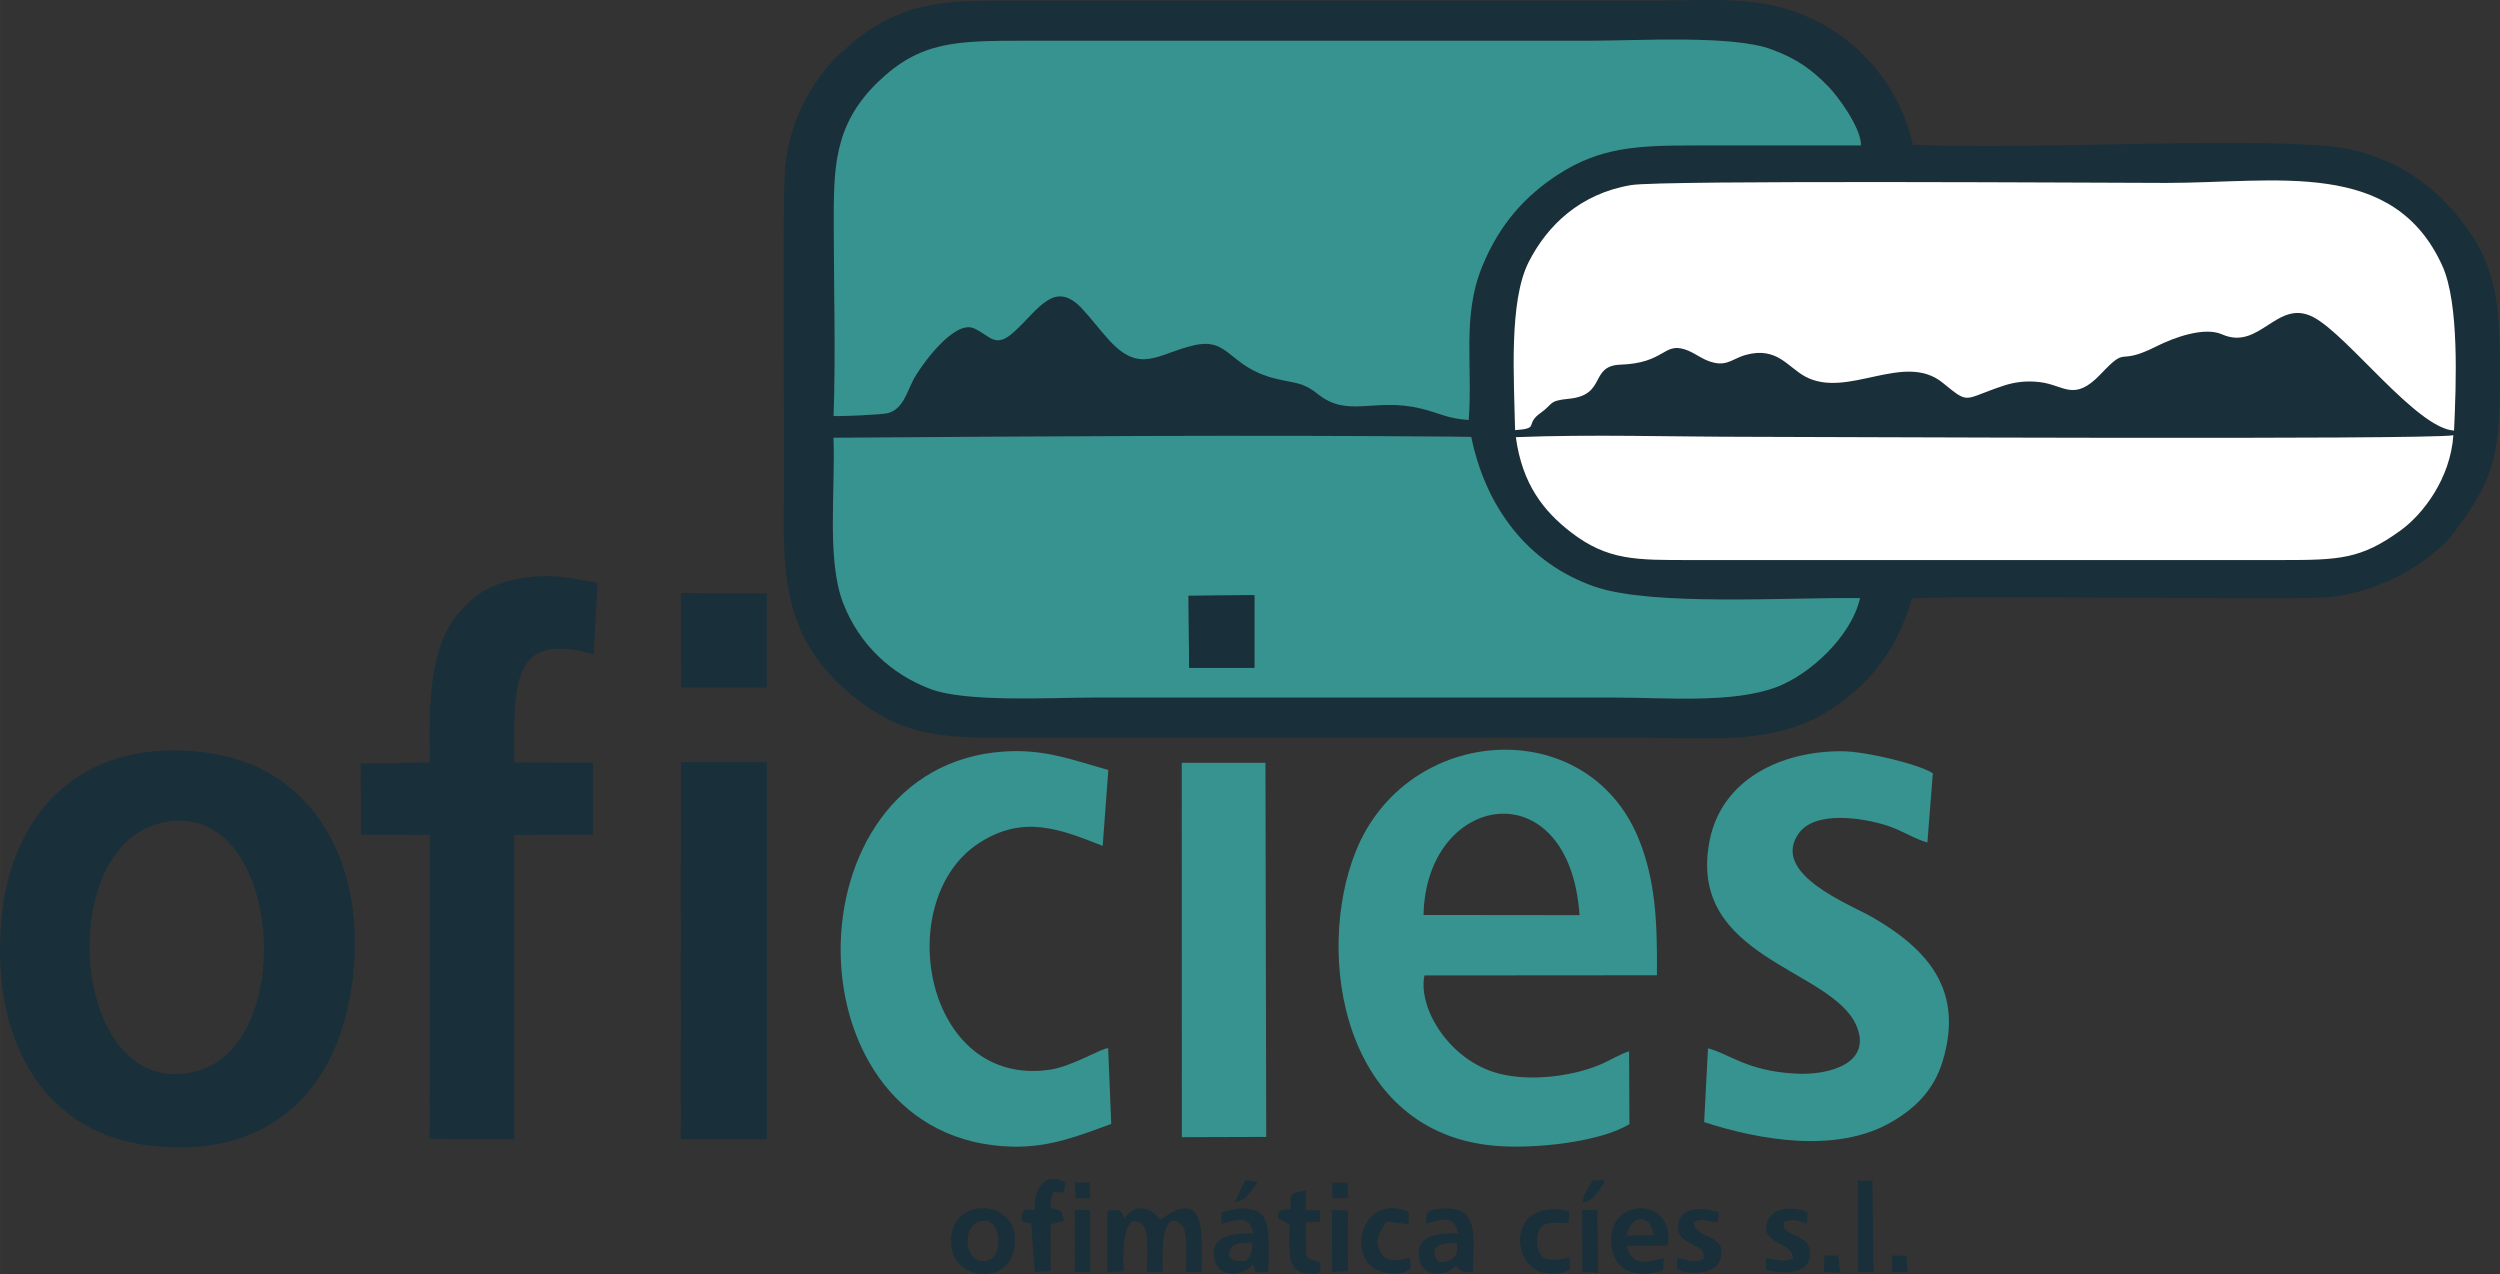<?xml version="1.0" encoding="UTF-8"?>
<!DOCTYPE svg PUBLIC "-//W3C//DTD SVG 1.0//EN" "http://www.w3.org/TR/2001/REC-SVG-20010904/DTD/svg10.dtd">
<!-- Creator: CorelDRAW X8 -->
<svg xmlns="http://www.w3.org/2000/svg" xml:space="preserve" width="309.12mm" height="157.547mm" version="1.0" style="shape-rendering:geometricPrecision; text-rendering:geometricPrecision; image-rendering:optimizeQuality; fill-rule:evenodd; clip-rule:evenodd"
viewBox="0 0 29274 14920"
 xmlns:xlink="http://www.w3.org/1999/xlink">
 <rect x="0" y="0" width="29274" height="14920" fill="#333333" stroke="none"/>
 <defs>
  <style type="text/css">
   <![CDATA[
    .fil0 {fill:#192F3A}
    .fil1 {fill:#379390}
    .fil2 {fill:white}
   ]]>
  </style>
 </defs>
 <g id="Capa_x0020_1">
  <g id="_2661154613744">
   <path class="fil0" d="M9760 5126c2401,-17 4872,-34 7261,-13l207 3c163,802 645,1479 1450,1755 673,231 2274,121 3102,133 -103,452 -590,896 -979,1042 -515,193 -1293,122 -1900,122 -2030,0 -4060,0 -6089,0 -519,0 -1497,59 -1919,-101 -456,-172 -834,-520 -1021,-1008 -194,-504 -88,-1329 -112,-1933zm7990 -7c885,-35 1836,-4 2729,-4 727,0 7885,37 8249,-18 -35,506 -354,924 -619,1115 -463,335 -712,346 -1391,346l-6915 0c-645,0 -978,7 -1411,-328 -313,-243 -567,-557 -642,-1111zm-9 -82c-11,-591 -76,-1504 159,-1968 216,-427 603,-803 1202,-902 359,-60 5643,-25 6263,-25 1296,0 2662,-291 3234,971 199,439 162,1380 137,1929 -437,-26 -1234,-1105 -1641,-1325 -430,-232 -631,396 -1076,198 -209,-93 -569,40 -767,140 -482,244 -320,-27 -653,325 -316,333 -427,127 -716,94 -156,-18 -292,-1 -424,43 -481,159 -389,227 -712,-36 -452,-367 -1114,193 -1607,-71 -208,-112 -332,-355 -699,-254 -136,37 -210,126 -366,92 -143,-31 -219,-116 -347,-157 -251,-80 -236,161 -753,179 -366,13 -159,355 -601,399 -247,24 -180,57 -334,166 -193,137 -1,181 -299,202zm-7980 -166c26,-725 2,-1500 2,-2231 0,-650 -9,-1171 517,-1679 495,-477 906,-484 1730,-484l6615 0c555,0 1658,-69 2115,100 308,113 478,242 667,434 116,118 389,490 384,692 -646,-2 -1292,0 -1938,0 -679,0 -1115,18 -1617,346 -373,244 -678,573 -882,1076 -236,580 -108,1148 -156,1793 -255,-17 -344,-83 -564,-135 -541,-130 -851,116 -1206,-171 -175,-141 -265,-122 -495,-179 -554,-139 -530,-486 -952,-390 -421,96 -624,341 -989,-55 -117,-128 -211,-256 -324,-377 -322,-340 -505,12 -792,273 -223,204 -275,50 -470,-39 -235,-106 -629,443 -714,608 -76,149 -122,337 -293,384 -68,19 -558,40 -638,34zm12627 2138c321,-39 4141,13 4782,-10 577,-20 1256,-352 1586,-791 470,-624 518,-916 518,-1864 0,-872 -61,-1303 -528,-1852 -329,-388 -835,-742 -1581,-790 -1278,-81 -3322,48 -4764,-7 -150,-649 -556,-1120 -1018,-1387 -673,-390 -1263,-299 -2107,-299l-7191 0c-865,0 -1384,-42 -1997,408 -425,312 -806,794 -892,1515 -37,311 -14,3020 -14,3565 0,1079 -122,1956 887,2718 606,458 1123,424 1991,424l7166 0c794,0 1509,83 2134,-285 470,-276 845,-700 1028,-1345z"/>
   <path class="fil1" d="M9761 4871c80,6 570,-15 638,-34 171,-47 217,-235 293,-384 85,-165 479,-714 714,-608 195,89 247,243 470,39 287,-261 470,-613 792,-273 113,121 207,249 324,377 365,396 568,151 989,55 422,-96 398,251 952,390 230,57 320,38 495,179 355,287 665,41 1206,171 220,52 309,118 564,135 48,-645 -80,-1213 156,-1793 204,-503 509,-832 882,-1076 502,-328 938,-346 1617,-346 646,0 1292,-2 1938,0 5,-202 -268,-574 -384,-692 -189,-192 -359,-321 -667,-434 -457,-169 -1560,-100 -2115,-100l-6615 0c-824,0 -1235,7 -1730,484 -526,508 -517,1029 -517,1679 0,731 24,1506 -2,2231z"/>
   <path class="fil1" d="M13918 6977l770 -7 0 850 -764 0 -6 -843zm-4158 -1851c24,604 -82,1429 112,1933 187,488 565,836 1021,1008 422,160 1400,101 1919,101 2029,0 4059,0 6089,0 607,0 1385,71 1900,-122 389,-146 876,-590 979,-1042 -828,-12 -2429,98 -3102,-133 -805,-276 -1287,-953 -1450,-1755l-207 -3c-2389,-21 -4860,-4 -7261,13z"/>
   <path class="fil2" d="M17741 5037c298,-21 106,-65 299,-202 154,-109 87,-142 334,-166 442,-44 235,-386 601,-399 517,-18 502,-259 753,-179 128,41 204,126 347,157 156,34 230,-55 366,-92 367,-101 491,142 699,254 493,264 1155,-296 1607,71 323,263 231,195 712,36 132,-44 268,-61 424,-43 289,33 400,239 716,-94 333,-352 171,-81 653,-325 198,-100 558,-233 767,-140 445,198 646,-430 1076,-198 407,220 1204,1299 1641,1325 25,-549 62,-1490 -137,-1929 -572,-1262 -1938,-971 -3234,-971 -620,0 -5904,-35 -6263,25 -599,99 -986,475 -1202,902 -235,464 -170,1377 -159,1968z"/>
   <path class="fil2" d="M17750 5119c75,554 329,868 642,1111 433,335 766,328 1411,328l6915 0c679,0 928,-11 1391,-346 265,-191 584,-609 619,-1115 -364,55 -7522,18 -8249,18 -893,0 -1844,-31 -2729,4z"/>
   <path class="fil0" d="M1854 9645c1432,-390 1676,2580 442,2900 -1445,375 -1691,-2561 -442,-2900zm2273 1840c176,-1385 -469,-2493 -1675,-2667 -1439,-209 -2312,644 -2434,1931 -132,1395 463,2498 1699,2660 1447,189 2250,-656 2410,-1924z"/>
   <path class="fil1" d="M16669 10714c29,-1442 1709,-1715 1827,2l-1827 -2zm2407 1596c-102,30 -228,111 -345,159 -357,148 -886,203 -1248,82 -541,-179 -880,-762 -803,-1129l2722 -2c5,-601 -12,-1116 -222,-1617 -610,-1455 -2703,-1323 -3303,163 -489,1212 -154,3310 1644,3452 470,37 1215,-47 1559,-254l-4 -854z"/>
   <path class="fil0" d="M6999 6827c-331,-63 -587,-120 -944,-46 -347,72 -495,187 -672,383 -358,394 -368,1122 -347,1764l-812 11 4 836 805 1 -2 3562 991 3 0 -3564 921 -4 -1 -842 -919 -3c-1,-846 -71,-1561 927,-1266l49 -835z"/>
   <path class="fil1" d="M22633 9055c-168,-109 -785,-255 -1051,-258 -722,-8 -1424,327 -1564,1051 -267,1375 1429,1490 1719,2160 191,444 -319,585 -707,564 -581,-30 -786,-237 -1030,-296l-45 864c665,215 1552,365 2184,4 282,-161 504,-373 609,-718 249,-822 -161,-1303 -824,-1686 -267,-153 -1194,-507 -863,-979 192,-275 759,-183 1035,-94 178,58 324,158 473,198l64 -810z"/>
   <path class="fil1" d="M12978 9016c-404,-111 -738,-248 -1219,-216 -2574,168 -2567,4570 101,4627 444,10 800,-139 1152,-266l-36 -888c-86,5 -420,213 -677,252 -1483,224 -1866,-1994 -829,-2657 515,-329 938,-162 1442,37l66 -889z"/>
   <path class="fil0" d="M7972 13340l1007 2 0 -4418 -1006 0 -1 4416z"/>
   <path class="fil1" d="M13839 13316l988 -3 -9 -4381 -980 0 1 4384z"/>
   <path class="fil0" d="M7977 8050l1001 1 1 -1102 -1006 -4 4 1105z"/>
   <path class="fil0" d="M13924 7820l764 0 0 -850 -770 7 6 843z"/>
   <path class="fil0" d="M13155 14693c0,-139 30,-529 228,-348 79,72 43,424 46,550l185 -3c-2,-153 -32,-762 224,-550 74,60 52,439 50,552l182 0c1,-398 72,-1019 -481,-612 -170,-205 -356,-144 -421,-8 -4,-6 -6,-16 -9,-20 -36,-69 -12,-99 -190,-77l-4 720 191 -10 -1 -194z"/>
   <path class="fil0" d="M11452 14309c272,-109 316,388 121,449 -268,84 -324,-369 -121,-449zm-312 283c46,448 800,464 742,-123 -44,-451 -801,-443 -742,123z"/>
   <path class="fil0" d="M16799 14618c101,-68 112,-59 263,-67 14,107 -18,184 -100,212 -146,51 -169,-33 -163,-145zm274 -177c-224,3 -488,8 -459,275 25,239 296,247 434,101l34 43c50,43 66,33 166,35 2,-400 88,-783 -368,-741 -175,16 -181,20 -182,176 171,-46 334,-120 375,111z"/>
   <path class="fil0" d="M14593 14765c-109,11 -243,0 -189,-133 37,-92 166,-77 257,-82 16,114 -25,158 -68,215zm-290 -434c163,-44 331,-122 370,111 -228,1 -502,17 -453,295 40,227 329,223 453,63 49,128 -29,93 177,95 6,-167 27,-516 -49,-639 -85,-138 -332,-123 -500,-52l2 127z"/>
   <path class="fil0" d="M19047 14469c51,-260 284,-261 318,-2l-139 0 -50 -1 -129 3zm434 262c-221,64 -383,85 -431,-143l479 -2c79,-517 -508,-555 -635,-226 -64,165 -21,388 107,483 109,82 288,91 421,48 73,-25 -4,10 53,-23l6 -137z"/>
   <path class="fil0" d="M12302 14141c5,-387 175,1 167,-300 -250,-124 -360,90 -353,327 -111,2 -118,-28 -148,48 -21,112 27,82 107,111l43 566 183 -9 1 -542c6,-4 15,-6 21,-8 5,-2 14,-5 20,-7l100 -30c3,-7 13,-2 19,-5l-37 -112c-7,-2 -32,-9 -40,-11l-83 -28z"/>
   <path class="fil0" d="M15101 14342c3,271 -61,573 242,573 133,0 120,-15 120,-122 -178,-116 -173,92 -173,-480l169 -7 -3 -132 -166 -4 1 -227c-201,31 -176,28 -180,219 -91,10 -81,-8 -144,29l0 76 134 75z"/>
   <path class="fil0" d="M20894 14306c119,-43 143,-9 265,20 1,-149 38,-113 -58,-157 -17,-8 -137,-19 -164,-17 -104,7 -209,50 -242,156 -85,278 298,220 301,426 -96,54 -196,11 -313,0l-4 138c213,42 506,55 516,-182 11,-268 -359,-195 -301,-384z"/>
   <path class="fil0" d="M19835 14319c63,-75 198,1 282,-10l7 -114c-167,-55 -452,-75 -474,149 -12,124 59,167 138,213 119,70 170,51 162,185 -126,56 -170,13 -306,-14 -4,132 -38,124 62,162 50,19 375,47 435,-136 104,-313 -289,-236 -306,-435z"/>
   <path class="fil0" d="M18377 14724c-202,50 -371,62 -378,-183 -7,-252 155,-224 368,-220l7 -136c-710,-168 -690,603 -326,711 69,21 175,24 238,8 128,-31 91,-45 91,-180z"/>
   <path class="fil0" d="M16507 14728c-125,19 -254,78 -337,-59 -97,-160 -2,-255 66,-363l257 29 3 -144c-562,-243 -770,598 -285,712 61,15 179,14 236,-8 96,-38 72,-46 60,-167z"/>
   <path class="fil0" d="M21755 14894l184 0 -14 -1069 -167 0 -3 1069z"/>
   <path class="fil0" d="M15596 14893l188 -8 -1 -712 -185 -1 -2 721z"/>
   <path class="fil0" d="M18530 14890l183 16 -9 -738 -177 2 3 720z"/>
   <path class="fil0" d="M12585 14894l183 1 -5 -727 -177 0 -1 726z"/>
   <path class="fil0" d="M21356 14891l192 15 -25 -203 -159 -1 -8 189z"/>
   <path class="fil0" d="M22152 14894l187 0 -17 -191 -164 -1 -6 192z"/>
   <path class="fil0" d="M15605 14033l177 -8 -1 -175 -183 -1 7 184z"/>
   <path class="fil0" d="M18533 14079c118,-3 207,-160 263,-257l-145 0c-44,76 -112,164 -118,257z"/>
   <path class="fil0" d="M12595 14033l169 -1 -5 -186 -172 1 8 186z"/>
   <path class="fil0" d="M14458 14081c131,-21 203,-142 265,-240l-139 -21 -126 261z"/>
  </g>
 </g>
</svg>
